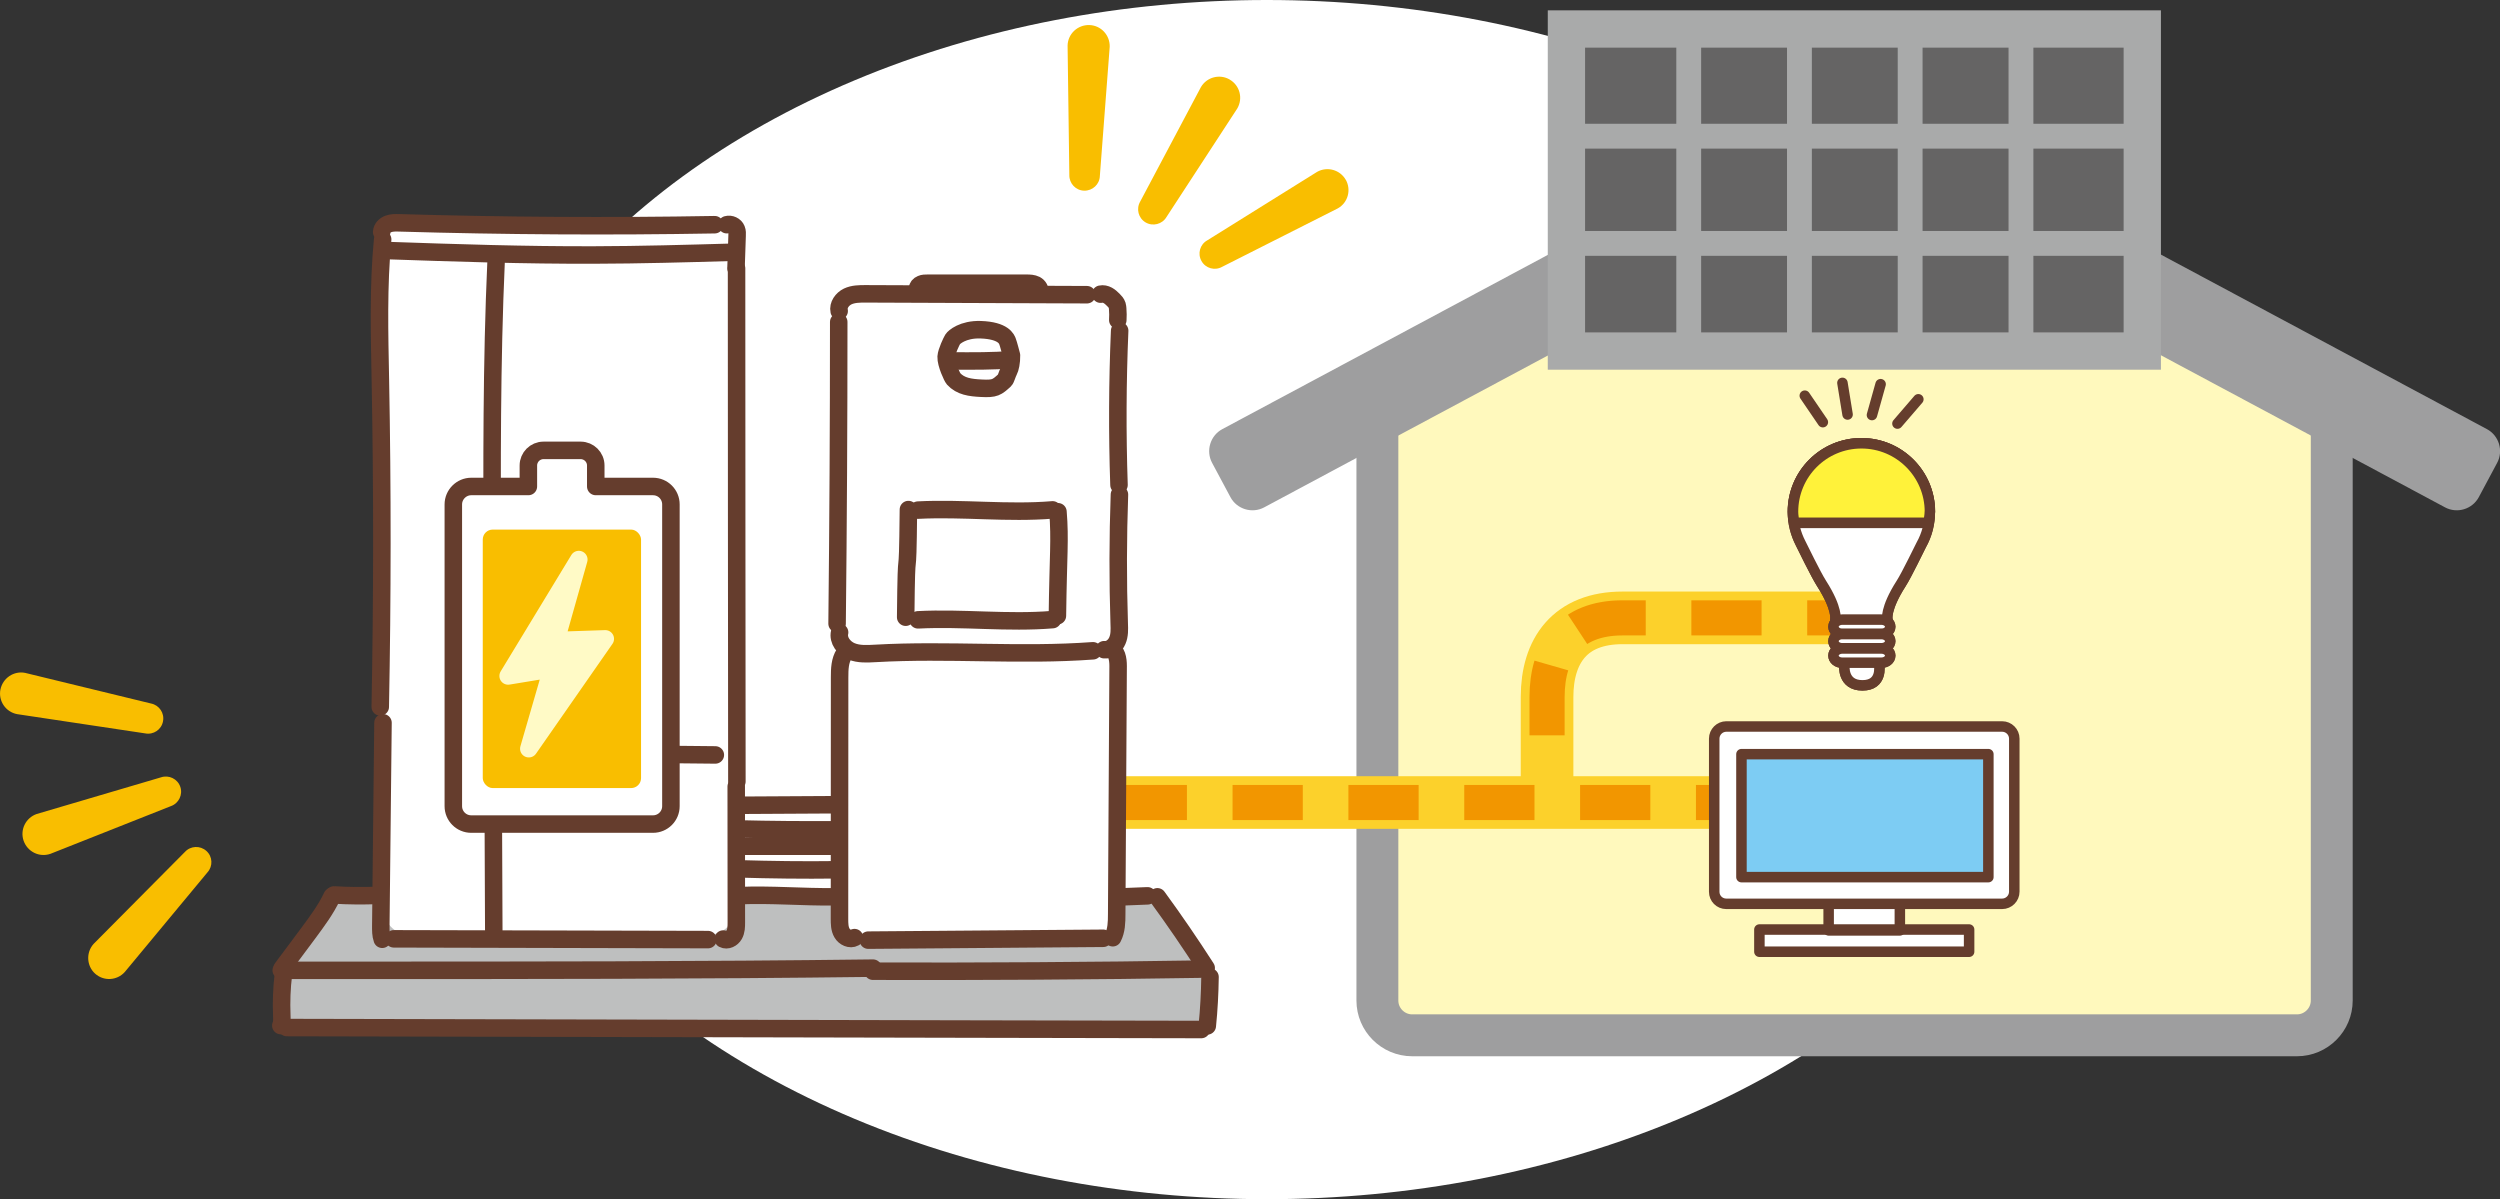 <?xml version="1.0" encoding="UTF-8"?>
<svg id="_レイヤー_2" data-name="レイヤー 2" xmlns="http://www.w3.org/2000/svg" viewBox="0 0 228.53 109.62">
  <rect x="0" y="0" width="228.53" height="109.62" fill="#333333" stroke="none"/>
  <defs>
    <style>
      .cls-1 {
        stroke: #9e9e9f;
        stroke-width: 3.83px;
      }

      .cls-1, .cls-2, .cls-3, .cls-4, .cls-5, .cls-6, .cls-7 {
        fill: none;
      }

      .cls-1, .cls-8, .cls-9, .cls-10, .cls-11, .cls-12, .cls-13, .cls-4, .cls-5 {
        stroke-linecap: round;
        stroke-linejoin: round;
      }

      .cls-2 {
        stroke-width: 2.27px;
      }

      .cls-2, .cls-7 {
        stroke: #a9aaaa;
      }

      .cls-8, .cls-9, .cls-4 {
        stroke-width: 1.6px;
      }

      .cls-8, .cls-10, .cls-12, .cls-14 {
        fill: #fff;
      }

      .cls-8, .cls-11, .cls-12, .cls-13, .cls-4, .cls-5 {
        stroke: #653d2d;
      }

      .cls-9 {
        fill: #fffac6;
        stroke: #fffac6;
      }

      .cls-10 {
        stroke: #0072be;
        stroke-width: .8px;
      }

      .cls-3 {
        stroke: #fcd12b;
        stroke-width: 4.81px;
      }

      .cls-11 {
        fill: #fff23a;
      }

      .cls-11, .cls-12, .cls-13, .cls-5 {
        stroke-width: .96px;
      }

      .cls-13 {
        fill: #7dccf3;
      }

      .cls-15 {
        fill: #f9be00;
      }

      .cls-15, .cls-16, .cls-17, .cls-18, .cls-19, .cls-14 {
        stroke-width: 0px;
      }

      .cls-16 {
        fill: #bebfbf;
      }

      .cls-17 {
        fill: #9e9e9f;
      }

      .cls-18 {
        fill: #656464;
      }

      .cls-19 {
        fill: #fff9bd;
      }

      .cls-6 {
        stroke: #f29600;
        stroke-dasharray: 0 0 6.42 4.17;
        stroke-width: 3.21px;
      }

      .cls-7 {
        stroke-width: 3.41px;
      }
    </style>
  </defs>
  <g id="_レイヤー_1-2" data-name="レイヤー 1">
    <g>
      <ellipse class="cls-14" cx="115.8" cy="54.81" rx="75.36" ry="54.81"/>
      <g>
        <g>
          <g>
            <polygon class="cls-19" points="214.35 34.45 214.35 92.85 170.54 92.85 127.11 92.85 127.11 34.45 170.73 11.09 214.35 34.45"/>
            <path class="cls-1" d="M213.15,35.69v55.77c0,1.75-1.43,3.18-3.18,3.18h-80.88c-1.75,0-3.18-1.43-3.18-3.18v-55.77"/>
            <path class="cls-17" d="M115.56,46.38c-1.1.59-2.49.17-3.08-.93l-1.68-3.14c-.59-1.1-.17-2.49.93-3.08l55.8-29.87c1.1-.59,2.91-.59,4.01,0l55.8,29.87c1.1.59,1.52,1.98.93,3.08l-1.68,3.14c-.59,1.1-1.98,1.52-3.08.93l-51.97-27.82c-1.1-.59-2.91-.59-4.01,0l-51.97,27.82Z"/>
          </g>
          <g>
            <path class="cls-3" d="M171.62,56.48h-23.3c-4.79,0-6.9,2.99-6.9,7.24v9.65"/>
            <path class="cls-6" d="M171.62,56.48h-23.3c-4.79,0-6.9,2.99-6.9,7.24v9.65"/>
          </g>
          <g>
            <rect class="cls-18" x="143.19" y="2.65" width="52.64" height="29.44"/>
            <rect class="cls-7" x="143.19" y="2.65" width="52.64" height="29.44"/>
            <g>
              <g>
                <line class="cls-2" x1="154.37" y1="32.1" x2="154.37" y2="2.65"/>
                <line class="cls-2" x1="164.49" y1="32.1" x2="164.49" y2="2.65"/>
                <line class="cls-2" x1="174.61" y1="32.1" x2="174.61" y2="2.65"/>
                <line class="cls-2" x1="184.74" y1="32.1" x2="184.74" y2="2.65"/>
              </g>
              <g>
                <line class="cls-2" x1="144.25" y1="22.25" x2="194.85" y2="22.25"/>
                <line class="cls-2" x1="144.25" y1="12.45" x2="194.85" y2="12.45"/>
              </g>
            </g>
          </g>
          <g>
            <path class="cls-3" d="M102.08,73.36h70.94"/>
            <path class="cls-6" d="M102.08,73.36h70.94"/>
          </g>
          <g>
            <g>
              <g>
                <rect class="cls-14" x="167.16" y="81.63" width="6.51" height="3.42"/>
                <rect class="cls-14" x="160.83" y="84.97" width="19.17" height="2.03"/>
              </g>
              <g>
                <rect class="cls-10" x="167.16" y="81.63" width="6.51" height="3.42"/>
                <rect class="cls-10" x="160.83" y="84.97" width="19.17" height="2.03"/>
              </g>
              <g>
                <rect class="cls-5" x="167.16" y="81.63" width="6.51" height="3.42"/>
                <rect class="cls-5" x="160.83" y="84.97" width="19.17" height="2.03"/>
              </g>
            </g>
            <path class="cls-12" d="M157.8,66.41h25.22c.61,0,1.11.5,1.11,1.11v13.99c0,.61-.5,1.11-1.11,1.11h-25.22c-.61,0-1.1-.49-1.1-1.1v-14c0-.61.5-1.11,1.11-1.11Z"/>
            <rect class="cls-13" x="159.19" y="68.94" width="22.57" height="11.24"/>
          </g>
          <g>
            <g>
              <g>
                <path class="cls-12" d="M172.53,56.63s-.24-.95,1.25-3.28c.54-.84,1.71-3.3,1.85-3.55.5-.89.78-1.92.78-3.02,0-3.45-2.8-6.26-6.26-6.26s-6.26,2.8-6.26,6.26c0,1.03.26,2.01.7,2.87.16.31,1.39,2.86,1.93,3.7,1.49,2.33,1.25,3.28,1.25,3.28"/>
                <path class="cls-12" d="M168.6,60.84s-.2,1.81,1.65,1.81,1.53-1.81,1.53-1.81"/>
                <line class="cls-12" x1="164.21" y1="47.79" x2="176.09" y2="47.79"/>
                <path class="cls-12" d="M172.79,57.29c0,.36-.36.65-.81.65h-3.58c-.45,0-.8-.3-.8-.65h0c0-.36.36-.65.8-.65h3.58c.45,0,.81.29.81.65h0Z"/>
                <path class="cls-12" d="M172.79,58.61c0,.36-.36.65-.81.65h-3.58c-.45,0-.8-.29-.8-.65h0c0-.36.36-.65.8-.65h3.58c.45,0,.81.29.81.65h0Z"/>
                <path class="cls-12" d="M172.79,59.93c0,.36-.36.65-.81.65h-3.58c-.45,0-.8-.29-.8-.65h0c0-.36.36-.65.8-.65h3.58c.45,0,.81.29.81.65h0Z"/>
              </g>
              <g>
                <path class="cls-12" d="M172.53,56.63s-.24-.95,1.25-3.28c.54-.84,1.71-3.3,1.85-3.55.5-.89.78-1.92.78-3.02,0-3.45-2.8-6.26-6.26-6.26s-6.26,2.8-6.26,6.26c0,1.03.26,2.01.7,2.87.16.31,1.39,2.86,1.93,3.7,1.49,2.33,1.25,3.28,1.25,3.28"/>
                <path class="cls-12" d="M168.6,60.84s-.2,1.81,1.65,1.81,1.53-1.81,1.53-1.81"/>
                <line class="cls-12" x1="164.21" y1="47.79" x2="176.09" y2="47.79"/>
                <path class="cls-11" d="M176.42,46.78c0-3.45-2.8-6.26-6.26-6.26s-6.26,2.8-6.26,6.26c0,.35.07.68.12,1.01h12.26c.05-.33.13-.66.13-1.01Z"/>
                <path class="cls-12" d="M172.79,57.29c0,.36-.36.65-.81.65h-3.58c-.45,0-.8-.3-.8-.65h0c0-.36.36-.65.8-.65h3.58c.45,0,.81.29.81.65h0Z"/>
                <path class="cls-12" d="M172.79,58.61c0,.36-.36.65-.81.65h-3.58c-.45,0-.8-.29-.8-.65h0c0-.36.36-.65.8-.65h3.58c.45,0,.81.29.81.65h0Z"/>
                <path class="cls-12" d="M172.79,59.93c0,.36-.36.65-.81.65h-3.58c-.45,0-.8-.29-.8-.65h0c0-.36.36-.65.8-.65h3.58c.45,0,.81.29.81.65h0Z"/>
              </g>
            </g>
            <g>
              <line class="cls-5" x1="166.63" y1="38.59" x2="164.98" y2="36.17"/>
              <line class="cls-5" x1="168.89" y1="37.89" x2="168.42" y2="35"/>
              <line class="cls-5" x1="171.12" y1="37.94" x2="171.91" y2="35.12"/>
              <line class="cls-5" x1="173.45" y1="38.72" x2="175.36" y2="36.5"/>
            </g>
          </g>
          <g>
            <g>
              <path class="cls-16" d="M109.29,87.27c.67,1.06,1.21,2.95,1.21,4.2v.37c0,1.25-1.02,2.27-2.27,2.26l-80.29-.34c-1.25,0-2.23-1.03-2.17-2.28h0c.06-1.26.65-3.14,1.32-4.2l2.23-3.54c.67-1.06,2.24-1.92,3.49-1.91l71.01.35c1.25,0,2.82.88,3.48,1.94l1.99,3.17Z"/>
              <rect class="cls-14" x="35.04" y="20.51" width="32.08" height="64.93" rx="2.27" ry="2.27"/>
              <rect class="cls-14" x="66.45" y="73.59" width="12.3" height="2.27"/>
              <rect class="cls-14" x="66.19" y="77.19" width="12.03" height="2.34"/>
              <polygon class="cls-14" points="101.98 86.09 76.91 86.09 76.91 27.53 77.72 27.03 101.13 27.03 101.98 27.53 101.98 86.09"/>
              <polygon class="cls-14" points="94.86 30.94 83.83 30.94 83.83 26.33 84.38 25.88 94.31 25.88 94.86 26.33 94.86 30.94"/>
            </g>
            <g>
              <path class="cls-4" d="M66.44,20.54c.34-.1.75.09.88.42.08.19.07.4.06.6-.03.99-.07,1.98-.1,2.97"/>
              <path class="cls-4" d="M67.33,24.53c0,14.63.02,32.29.03,46.91"/>
              <path class="cls-4" d="M67.3,71.9c0,4.13,0,8.26.01,12.39,0,.4,0,.81-.2,1.16-.19.34-.64.58-1,.39"/>
              <path class="cls-4" d="M64.72,85.89c-9.57-.02-19.15-.05-28.72-.07"/>
              <path class="cls-4" d="M34.94,85.86c-.14-.39-.13-.82-.13-1.23.06-6.19.13-12.37.2-18.56"/>
              <path class="cls-4" d="M34.76,64.62c.19-9.96.2-19.93.01-29.89-.08-4.28-.2-8.58.21-12.84"/>
              <path class="cls-4" d="M34.89,21.21c.01-.34.29-.62.61-.74.32-.12.67-.11,1.01-.1,9.6.28,19.21.34,28.82.17"/>
              <path class="cls-4" d="M35.32,22.9c6.32.22,12.65.43,18.98.41,4.21-.01,8.42-.13,12.62-.25"/>
              <path class="cls-4" d="M45.35,23.87c-.42,9.33-.38,18.67-.35,28.01.05,11.28.09,22.56.14,33.85"/>
              <path class="cls-4" d="M47.33,68.83c6.02.06,12.04.12,18.06.18"/>
              <path class="cls-4" d="M100.61,26.89c.22-.05.45,0,.65.11.2.11.36.26.52.42.14.14.28.29.34.48.03.1.04.21.05.32.03.35.03.7.01,1.04"/>
              <path class="cls-4" d="M102.35,30.23c-.2,4.7-.22,9.4-.06,14.1"/>
              <path class="cls-4" d="M102.33,45.21c-.14,3.93-.15,7.87-.02,11.8.02.52.04,1.07-.17,1.55-.2.48-.68.89-1.2.83"/>
              <path class="cls-4" d="M99.91,59.49c-6.61.49-13.27-.14-19.89.24-.74.04-1.51.09-2.19-.19-.69-.28-1.25-1.01-1.08-1.73"/>
              <path class="cls-4" d="M99.36,26.94c-6.74-.03-13.49-.05-20.23-.08-.56,0-1.13,0-1.64.24-.5.24-.9.79-.78,1.33"/>
              <path class="cls-4" d="M76.67,29.43c0,9.2-.05,18.39-.15,27.58"/>
              <path class="cls-4" d="M95.03,26.75c.1-.27-.09-.58-.35-.72-.26-.13-.56-.14-.85-.14-3.01,0-6.03,0-9.04,0-.2,0-.4,0-.58.08-.18.07-.34.24-.34.43,0,.13.05.28-.05.35"/>
              <path class="cls-4" d="M92.46,32.48c.01.63-.11,1.19-.25,1.45-.14.25-.25.72-.37.83-.71.64-.87.8-2.14.73-1-.05-1.9-.16-2.54-.87-.11-.12-.7-1.36-.67-2.01.03-.47.49-1.42.6-1.6.11-.18.93-.92,2.54-.87,2.14.07,2.39.88,2.47,1.07.08.19.36,1.27.36,1.27Z"/>
              <path class="cls-4" d="M96.22,56.64c-4.09.34-8.2-.19-12.3.02"/>
              <path class="cls-4" d="M96.22,46.61c-4.09.34-8.2-.19-12.3.02"/>
              <path class="cls-4" d="M92.3,32.88c-1.34.13-3.34.13-5.51.11"/>
              <path class="cls-4" d="M96.71,46.78c.21,2.58.02,3.93-.05,9.51"/>
              <path class="cls-4" d="M83.04,46.58c-.08,8.28-.17,1.57-.25,9.84"/>
              <path class="cls-4" d="M101.5,59.33c.6.15.71.93.71,1.55-.04,7.56-.09,15.12-.13,22.68,0,.74-.02,1.51-.36,2.16"/>
              <path class="cls-4" d="M77.18,59.75c-.41.62-.43,1.42-.43,2.16,0,7.35,0,14.71-.01,22.07,0,.45,0,.92.23,1.31.22.39.75.64,1.14.42"/>
              <path class="cls-4" d="M79.37,85.94c7.16-.06,14.32-.11,21.48-.17"/>
              <path class="cls-4" d="M67.86,73.61c2.94-.02,5.87-.03,8.81-.05"/>
              <path class="cls-4" d="M76.61,75.85c-3.08.02-6.17,0-9.25-.08"/>
              <path class="cls-4" d="M76.42,77.36c-3.02,0-6.04,0-9.06,0"/>
              <path class="cls-4" d="M76.46,79.51c-3,.04-6.01,0-9.01-.09"/>
              <path class="cls-4" d="M105.8,81.98c1.55,2.12,3.04,4.3,4.46,6.51"/>
              <path class="cls-4" d="M104.9,81.89c-.84.03-1.68.07-2.52.1"/>
              <path class="cls-4" d="M109.69,88.59c-9.37.16-20.52.22-29.89.19"/>
              <path class="cls-4" d="M79.8,88.5c-15.79.2-31.59.2-47.38.2h-6.71"/>
              <path class="cls-4" d="M34.5,81.85c-1.32.05-2.64.04-3.97-.04"/>
              <path class="cls-4" d="M30.36,81.93c-.57,1.21-1.37,2.28-2.16,3.35-.8,1.07-1.6,2.14-2.4,3.22"/>
              <path class="cls-4" d="M76.4,81.98c-3.13.03-5.87-.23-8.83-.11"/>
              <path class="cls-4" d="M110.61,89.31c-.02,1.49-.1,2.99-.25,4.47"/>
              <path class="cls-4" d="M109.81,94.11c-6.65-.01-13.3-.03-19.95-.04-21.21-.05-42.43-.09-63.64-.14"/>
              <path class="cls-4" d="M25.91,89.05c-.16,1.26-.2,2.52-.15,3.79.01.31.03.63-.09.91"/>
            </g>
          </g>
          <g>
            <path class="cls-8" d="M59.68,44.47h-5.22v-1.92c0-.76-.62-1.38-1.38-1.38h-3.4c-.76,0-1.38.62-1.38,1.38v1.92h-5.22c-.9,0-1.64.74-1.64,1.64v27.58c0,.91.73,1.64,1.64,1.64h16.61c.91,0,1.64-.73,1.64-1.64v-27.58c0-.91-.73-1.64-1.64-1.64Z"/>
            <rect class="cls-15" x="44.13" y="48.41" width="14.47" height="23.63" rx=".91" ry=".91"/>
            <polygon class="cls-9" points="52.91 51.15 46.45 61.79 50.46 61.13 48.34 68.44 55.33 58.4 50.82 58.55 52.91 51.15"/>
          </g>
        </g>
        <g>
          <path class="cls-15" d="M112.42,7.28c.92.54,1.22,1.72.68,2.64l-6.47,9.92c-.39.66-1.25.88-1.91.49s-.88-1.24-.49-1.91l5.55-10.46c.54-.92,1.72-1.22,2.63-.69Z"/>
          <path class="cls-15" d="M123.02,16.43c.52.93.2,2.1-.73,2.62l-10.57,5.34c-.67.38-1.52.14-1.89-.53-.38-.67-.14-1.52.53-1.89l10.04-6.26c.93-.52,2.1-.19,2.62.73Z"/>
          <path class="cls-15" d="M99.58,2.29c1.06.03,1.89.92,1.86,1.99l-.9,11.8c-.02.77-.67,1.37-1.44,1.35-.77-.02-1.37-.67-1.35-1.43l-.16-11.84c.03-1.07.92-1.9,1.99-1.87Z"/>
        </g>
        <g>
          <path class="cls-15" d="M2.16,76.86c-.35-1.01.19-2.1,1.19-2.45l11.36-3.35c.73-.25,1.52.14,1.77.86.25.72-.14,1.52-.86,1.77l-11.01,4.36c-1.01.35-2.1-.19-2.45-1.19Z"/>
          <path class="cls-15" d="M.04,63.03c.21-1.04,1.22-1.73,2.26-1.52l11.51,2.8c.75.15,1.24.88,1.09,1.63-.14.76-.88,1.25-1.63,1.1l-11.71-1.76c-1.05-.2-1.73-1.22-1.52-2.26Z"/>
          <path class="cls-15" d="M8.69,89c-.78-.71-.84-1.93-.13-2.72l8.34-8.4c.52-.57,1.4-.61,1.97-.09.57.51.61,1.39.09,1.96l-7.56,9.11c-.72.79-1.93.85-2.72.13Z"/>
        </g>
      </g>
    </g>
  </g>
</svg>